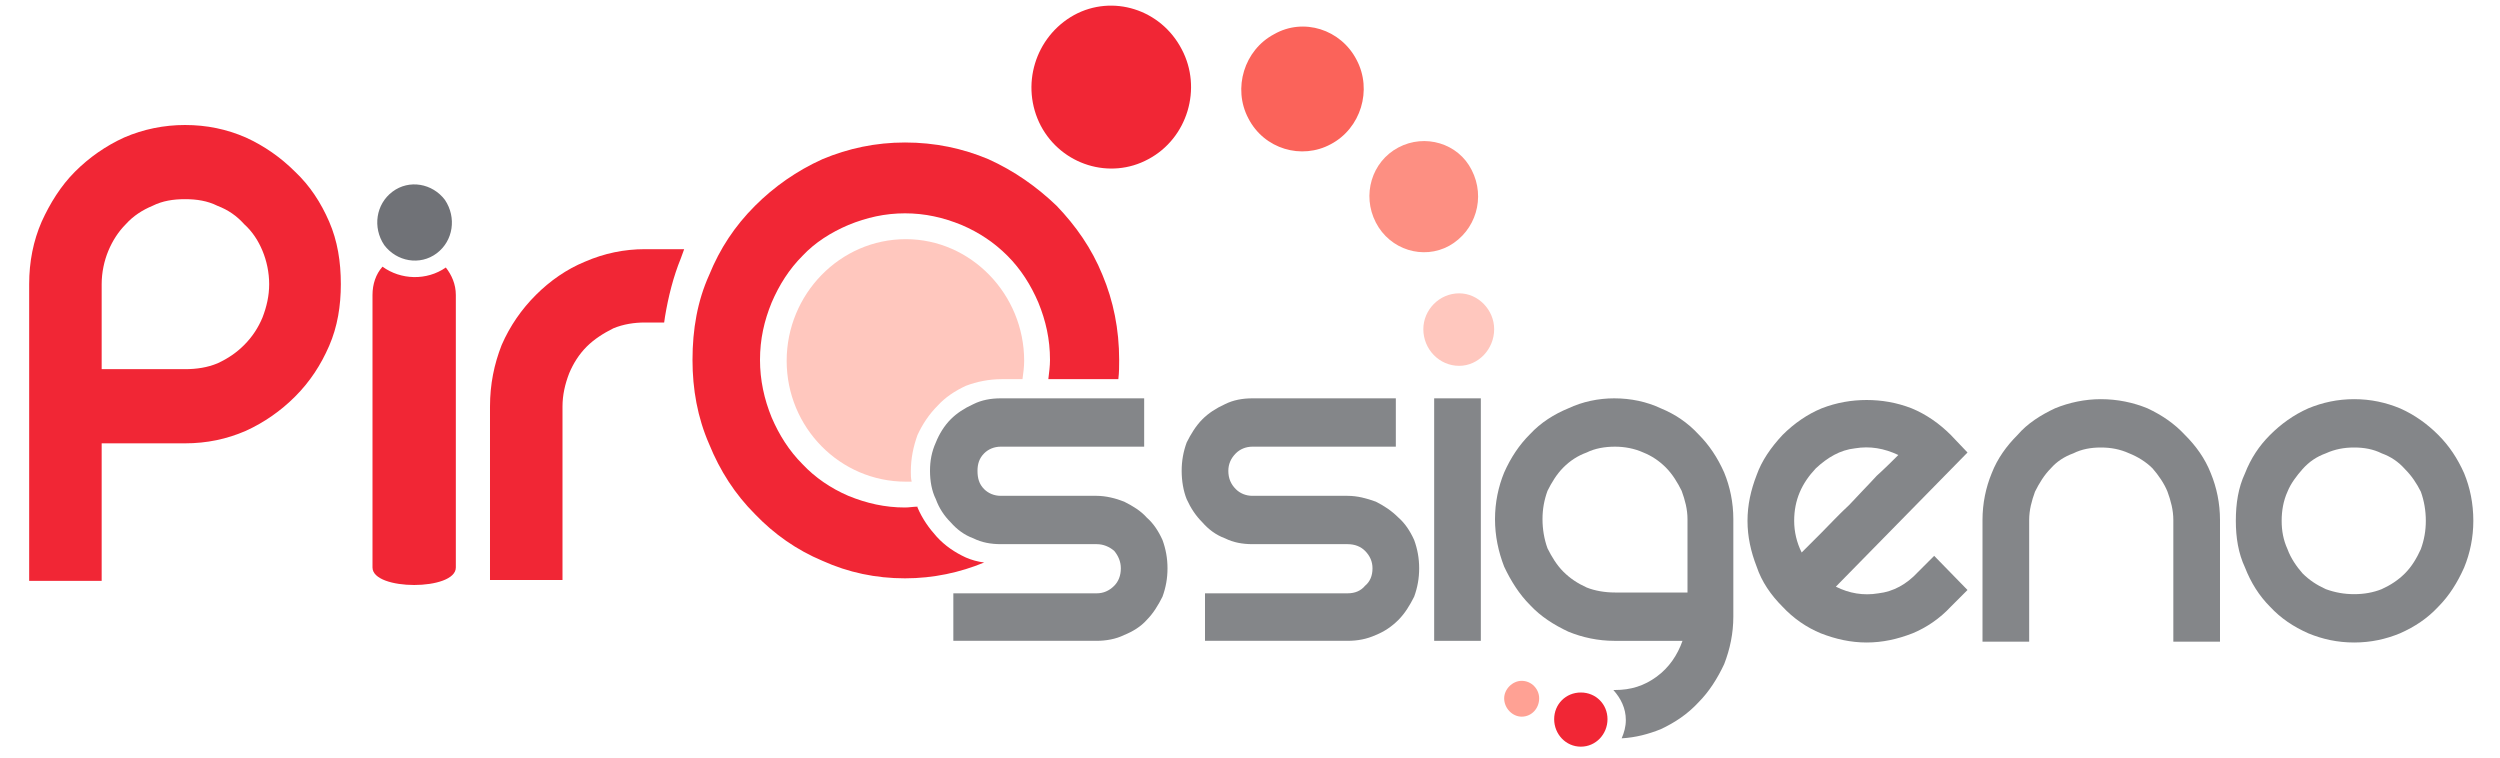 <?xml version="1.0" encoding="UTF-8"?>
<!DOCTYPE svg PUBLIC "-//W3C//DTD SVG 1.1//EN" "http://www.w3.org/Graphics/SVG/1.1/DTD/svg11.dtd">
<!-- Creator: CorelDRAW X8 -->
<svg xmlns="http://www.w3.org/2000/svg" xml:space="preserve" width="3000px" height="910px" version="1.1" style="shape-rendering:geometricPrecision; text-rendering:geometricPrecision; image-rendering:optimizeQuality; fill-rule:evenodd; clip-rule:evenodd"
viewBox="0 0 3000 910"
 xmlns:xlink="http://www.w3.org/1999/xlink">
 <defs>
  <style type="text/css">
   <![CDATA[
    .fil6 {fill:#707277;fill-rule:nonzero}
    .fil4 {fill:#848689;fill-rule:nonzero}
    .fil3 {fill:#F12635;fill-rule:nonzero}
    .fil2 {fill:#FB635A;fill-rule:nonzero}
    .fil1 {fill:#FD8F82;fill-rule:nonzero}
    .fil5 {fill:#FFA194;fill-rule:nonzero}
    .fil0 {fill:#FFC7BE;fill-rule:nonzero}
   ]]>
  </style>
 </defs>
 <g id="Livello_x0020_1">
  <path class="fil0" d="M1793 395c0,24 -19,44 -42,44 -24,0 -43,-20 -43,-44 0,-23 19,-43 43,-43 23,0 42,20 42,43z"/>
  <path class="fil1" d="M1766 204c17,33 5,73 -27,91 -31,17 -71,5 -88,-28 -17,-33 -5,-73 27,-90 32,-17 72,-5 88,27z"/>
  <path class="fil2" d="M1628 72c19,36 5,82 -31,101 -35,19 -80,6 -99,-31 -19,-36 -5,-82 31,-101 35,-20 80,-6 99,31z"/>
  <path class="fil3" d="M1418 59c25,47 7,107 -40,132 -46,25 -104,7 -129,-40 -25,-48 -7,-107 40,-133 46,-25 104,-7 129,41z"/>
  <path class="fil3" d="M395 266c-10,-23 -23,-43 -41,-60 -17,-17 -37,-31 -59,-41 -23,-10 -47,-15 -73,-15 -25,0 -50,5 -73,15 -22,10 -42,24 -59,41 -17,17 -30,38 -40,60 -10,23 -15,48 -15,75l0 356 87 0 0 -165 100 0c26,0 50,-5 73,-15 22,-10 42,-24 59,-41 18,-18 31,-38 41,-61 10,-23 14,-48 14,-74 0,-27 -4,-52 -14,-75zm-80 115c-5,12 -12,23 -22,33 -9,9 -19,16 -32,22 -12,5 -25,7 -39,7l-100 0 0 -102c0,-14 3,-28 8,-40 5,-12 12,-23 21,-32 9,-10 20,-17 32,-22 12,-6 25,-8 39,-8 14,0 27,2 39,8 13,5 23,12 32,22 10,9 17,20 22,32 5,12 8,26 8,40 0,14 -3,27 -8,40z"/>
  <path class="fil3" d="M810 299l-36 0c-25,0 -49,5 -72,15 -22,9 -42,23 -59,40 -17,17 -31,37 -41,60 -9,23 -14,47 -14,74l0 208 87 0 0 -208c0,-14 3,-27 8,-40 5,-12 12,-23 21,-32 9,-9 20,-16 32,-22 12,-5 25,-7 38,-7l23 0 1 -7c4,-24 10,-48 19,-70l4 -11 -11 0z"/>
  <path class="fil3" d="M1124 644c-9,-10 -17,-21 -23,-35 0,0 0,-1 0,-1 -5,0 -10,1 -15,1 -24,0 -46,-5 -68,-14 -21,-9 -40,-22 -55,-38 -16,-16 -28,-35 -37,-56 -9,-22 -14,-45 -14,-69 0,-25 5,-47 14,-69 9,-21 21,-40 37,-56 15,-16 34,-28 55,-37 22,-9 44,-14 68,-14 24,0 46,5 68,14 21,9 39,21 55,37 16,16 28,35 37,56 9,22 14,44 14,69 0,7 -1,15 -2,23l84 0c1,-8 1,-16 1,-23 0,-37 -7,-71 -20,-102 -13,-32 -32,-59 -55,-83 -24,-23 -51,-42 -82,-56 -31,-13 -64,-20 -100,-20 -35,0 -68,7 -99,20 -31,14 -58,33 -81,56 -24,24 -42,51 -55,83 -14,31 -20,65 -20,102 0,35 6,69 20,101 13,32 31,60 55,84 23,24 50,43 81,56 31,14 64,21 99,21 34,0 66,-7 95,-19 -8,-1 -15,-3 -22,-6 -13,-6 -25,-14 -35,-25z"/>
  <path class="fil0" d="M1101 522c6,-13 14,-25 24,-35 9,-10 21,-18 34,-24 13,-5 28,-8 43,-8l25 0c1,-7 2,-15 2,-22 0,-80 -64,-146 -142,-146 -79,0 -143,66 -143,146 0,80 64,145 143,145 2,0 4,0 7,0 -1,-4 -1,-8 -1,-12 0,-16 3,-30 8,-44z"/>
  <path class="fil4" d="M1373 478l0 58 -172 0c-8,0 -15,3 -20,8 -6,6 -8,13 -8,21 0,9 2,16 8,22 5,5 12,8 20,8l115 0c11,0 23,3 33,7 10,5 20,11 27,19 8,7 14,16 19,27 4,11 6,22 6,34 0,12 -2,23 -6,34 -5,10 -11,20 -19,28 -7,8 -17,14 -27,18 -10,5 -22,7 -33,7l-172 0 0 -57 172 0c8,0 15,-3 21,-9 5,-5 8,-12 8,-21 0,-8 -3,-15 -8,-21 -6,-5 -13,-8 -21,-8l-115 0c-12,0 -23,-2 -33,-7 -11,-4 -20,-11 -27,-19 -8,-8 -14,-17 -18,-28 -5,-10 -7,-22 -7,-34 0,-12 2,-23 7,-34 4,-10 10,-20 18,-28 7,-7 16,-13 27,-18 10,-5 21,-7 33,-7l172 0z"/>
  <path class="fil4" d="M1675 478l0 58 -172 0c-8,0 -15,3 -20,8 -6,6 -9,13 -9,21 0,9 3,16 9,22 5,5 12,8 20,8l114 0c12,0 23,3 34,7 10,5 19,11 27,19 8,7 14,16 19,27 4,11 6,22 6,34 0,12 -2,23 -6,34 -5,10 -11,20 -19,28 -8,8 -17,14 -27,18 -11,5 -22,7 -34,7l-171 0 0 -57 171 0c9,0 16,-3 21,-9 6,-5 9,-12 9,-21 0,-8 -3,-15 -9,-21 -5,-5 -12,-8 -21,-8l-114 0c-12,0 -23,-2 -33,-7 -11,-4 -20,-11 -27,-19 -8,-8 -14,-17 -19,-28 -4,-10 -6,-22 -6,-34 0,-12 2,-23 6,-34 5,-10 11,-20 19,-28 7,-7 16,-13 27,-18 10,-5 21,-7 33,-7l172 0z"/>
  <polygon class="fil4" points="1777,769 1721,769 1721,478 1777,478 "/>
  <path class="fil4" d="M2321 667l40 41 -20 20c-13,14 -29,25 -46,32 -18,7 -36,11 -55,11 -19,0 -37,-4 -55,-11 -17,-7 -33,-18 -46,-32 -14,-14 -25,-30 -31,-48 -7,-18 -11,-36 -11,-55 0,-19 4,-37 11,-55 6,-17 17,-33 31,-48 14,-14 30,-25 47,-32 18,-7 36,-10 54,-10 18,0 36,3 54,10 17,7 33,18 47,32l20 21 -158 161c16,8 33,11 51,8 18,-2 34,-11 47,-25l20 -20zm-142 -105c-17,18 -26,38 -26,63 0,13 3,26 9,38 5,-5 13,-13 24,-24 10,-10 21,-22 33,-33 11,-12 23,-24 33,-35 11,-10 20,-19 26,-25 -17,-8 -34,-11 -52,-8 -18,2 -33,11 -47,24z"/>
  <path class="fil4" d="M2390 568c7,-18 18,-33 31,-46 12,-14 28,-24 45,-32 17,-7 36,-11 55,-11 20,0 39,4 56,11 17,8 32,18 45,32 13,13 24,28 31,46 7,17 11,36 11,56l0 146 -56 0 0 -146c0,-12 -3,-23 -7,-34 -4,-10 -11,-20 -18,-28 -8,-8 -18,-14 -28,-18 -11,-5 -22,-7 -34,-7 -12,0 -23,2 -33,7 -11,4 -20,10 -27,18 -8,8 -14,18 -19,28 -4,11 -7,22 -7,34l0 146 -56 0 0 -146c0,-20 4,-39 11,-56z"/>
  <path class="fil4" d="M2683 625c0,-21 3,-40 11,-57 7,-18 17,-33 30,-46 13,-13 28,-24 46,-32 17,-7 35,-11 55,-11 20,0 38,4 55,11 18,8 33,19 46,32 13,13 23,28 31,46 7,17 11,36 11,57 0,20 -4,39 -11,56 -8,18 -18,34 -31,47 -13,14 -28,24 -46,32 -17,7 -35,11 -55,11 -20,0 -38,-4 -55,-11 -18,-8 -33,-18 -46,-32 -13,-13 -23,-29 -30,-47 -8,-17 -11,-36 -11,-56zm55 0c0,12 2,23 7,34 4,11 11,21 18,29 8,8 17,14 28,19 11,4 22,6 34,6 12,0 23,-2 33,-6 11,-5 20,-11 28,-19 8,-8 14,-18 19,-29 4,-11 6,-22 6,-34 0,-12 -2,-24 -6,-35 -5,-10 -11,-19 -19,-27 -8,-9 -17,-15 -28,-19 -10,-5 -21,-7 -33,-7 -12,0 -23,2 -34,7 -11,4 -20,10 -28,19 -7,8 -14,17 -18,27 -5,11 -7,23 -7,35z"/>
  <path class="fil4" d="M2069 567c-8,-18 -18,-33 -31,-46 -13,-14 -28,-24 -45,-31 -17,-8 -36,-12 -56,-12 -19,0 -38,4 -55,12 -17,7 -33,17 -46,31 -13,13 -23,28 -31,46 -7,17 -11,36 -11,56 0,20 4,39 11,57 8,17 18,33 31,46 13,14 29,24 46,32 17,7 36,11 55,11l82 0c-6,17 -16,32 -31,43 -15,11 -31,16 -50,16l-2 0c9,10 15,22 15,36 0,8 -2,15 -5,22 17,-1 32,-5 47,-11 17,-8 32,-18 45,-32 13,-13 23,-29 31,-46 7,-18 11,-37 11,-57l0 -117c0,-20 -4,-39 -11,-56zm-44 144l-87 0c-12,0 -24,-2 -34,-6 -11,-5 -20,-11 -28,-19 -8,-8 -14,-18 -19,-28 -4,-11 -6,-23 -6,-35 0,-12 2,-23 6,-34 5,-10 11,-20 19,-28 8,-8 17,-14 28,-18 10,-5 22,-7 34,-7 11,0 23,2 34,7 10,4 19,10 27,18 8,8 14,18 19,28 4,11 7,22 7,34l0 88z"/>
  <path class="fil3" d="M1929 863c0,18 -14,33 -32,33 -18,0 -32,-15 -32,-33 0,-18 14,-32 32,-32 18,0 32,14 32,32z"/>
  <path class="fil5" d="M1847 838c0,12 -9,22 -21,22 -11,0 -21,-10 -21,-22 0,-11 10,-21 21,-21 12,0 21,10 21,21z"/>
  <path class="fil3" d="M459 320c-8,9 -12,21 -12,34l0 327c0,28 100,28 100,0l0 -327c0,-13 -5,-24 -12,-33 -23,16 -54,15 -76,-1z"/>
  <path class="fil6" d="M461 294c-14,-21 -10,-49 10,-64 20,-15 48,-10 63,10 14,21 10,49 -10,64 -20,15 -48,10 -63,-10z"/>
 </g>
</svg>
